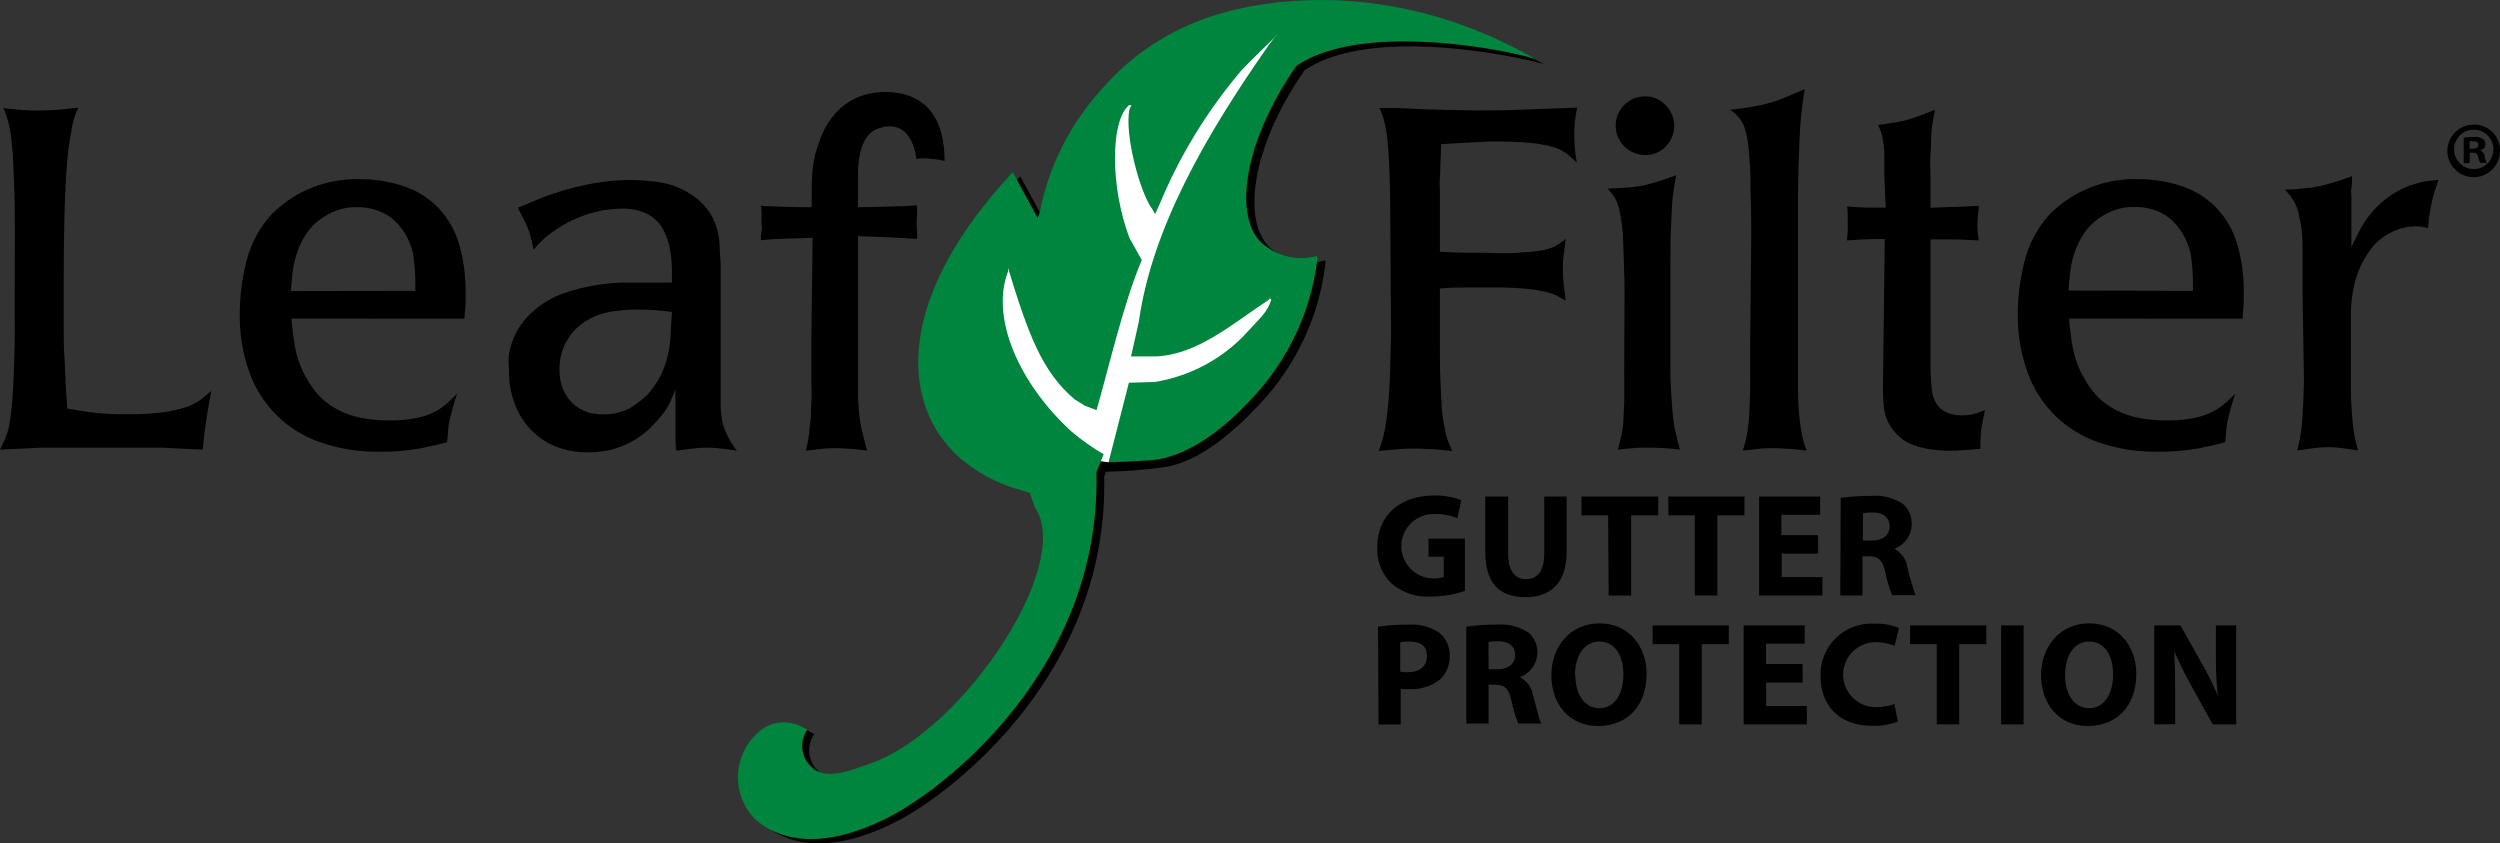 <svg width="166" height="56" viewBox="0 0 166 56" fill="none" xmlns="http://www.w3.org/2000/svg">
<rect x="0" y="0" width="166" height="56" fill="#333333" stroke="none"/>
<path d="M97.27 39.238C96.562 39.476 95.821 39.602 95.074 39.61C94.588 39.648 94.098 39.59 93.635 39.438C93.171 39.286 92.742 39.044 92.372 38.726C92.06 38.412 91.817 38.038 91.657 37.625C91.498 37.213 91.426 36.772 91.447 36.33C91.447 34.151 93.048 32.902 95.203 32.902C95.828 32.882 96.451 32.99 97.033 33.219L96.77 34.414C96.287 34.211 95.766 34.114 95.243 34.13C94.675 34.116 94.125 34.328 93.713 34.719C93.302 35.11 93.062 35.648 93.048 36.215C93.034 36.783 93.245 37.333 93.637 37.744C94.028 38.155 94.567 38.394 95.135 38.408C95.382 38.423 95.63 38.391 95.865 38.314V36.964H94.851V35.763H97.27V39.238Z" fill="black"/>
<path d="M100.14 32.97V36.755C100.14 37.882 100.566 38.456 101.329 38.456C102.093 38.456 102.538 37.916 102.538 36.755V32.97H104.024V36.654C104.024 38.678 102.998 39.65 101.282 39.65C99.566 39.65 98.621 38.732 98.621 36.634V32.97H100.14Z" fill="black"/>
<path d="M106.78 34.218H105.011V32.97H110.104V34.218H108.307V39.542H106.814L106.78 34.218Z" fill="black"/>
<path d="M112.535 34.218H110.779V32.97H115.832V34.218H114.035V39.542H112.535V34.218Z" fill="black"/>
<path d="M120.729 36.762H118.304V38.321H121.006V39.542H116.805V32.97H120.857V34.184H118.284V35.534H120.709L120.729 36.762Z" fill="black"/>
<path d="M122.222 33.064C122.877 32.968 123.539 32.923 124.201 32.929C124.948 32.859 125.696 33.04 126.329 33.442C126.527 33.605 126.685 33.812 126.79 34.046C126.896 34.28 126.946 34.535 126.937 34.792C126.938 35.153 126.827 35.505 126.618 35.8C126.41 36.095 126.116 36.318 125.775 36.438C126.009 36.559 126.211 36.735 126.363 36.95C126.516 37.164 126.615 37.412 126.653 37.673C126.802 38.298 126.982 38.915 127.193 39.522H125.64C125.437 39.028 125.283 38.514 125.181 37.99C125.005 37.174 124.721 36.944 124.12 36.937H123.667V39.542H122.195L122.222 33.064ZM123.694 35.892H124.289C125.032 35.892 125.471 35.52 125.471 34.947C125.471 34.373 125.059 34.036 124.377 34.029C124.151 34.024 123.924 34.04 123.701 34.076L123.694 35.892Z" fill="black"/>
<path d="M91.501 41.614C92.171 41.511 92.849 41.466 93.527 41.479C94.243 41.419 94.958 41.604 95.554 42.005C95.78 42.187 95.962 42.419 96.085 42.682C96.208 42.945 96.269 43.233 96.263 43.523C96.274 43.811 96.226 44.098 96.121 44.366C96.017 44.634 95.858 44.878 95.655 45.082C95.053 45.57 94.288 45.812 93.514 45.757C93.318 45.757 93.142 45.757 93.007 45.757V48.105H91.535L91.501 41.614ZM92.974 44.596C93.138 44.63 93.306 44.644 93.473 44.637C94.264 44.637 94.75 44.239 94.75 43.564C94.75 42.889 94.331 42.599 93.588 42.599C93.382 42.591 93.175 42.611 92.974 42.66V44.596Z" fill="black"/>
<path d="M97.364 41.614C98.022 41.517 98.686 41.472 99.35 41.478C100.097 41.409 100.845 41.589 101.478 41.991C101.675 42.155 101.832 42.362 101.936 42.596C102.041 42.83 102.089 43.085 102.079 43.341C102.075 43.697 101.961 44.044 101.753 44.333C101.545 44.623 101.253 44.842 100.917 44.96C101.151 45.082 101.354 45.258 101.507 45.472C101.661 45.687 101.762 45.934 101.802 46.195C102.005 46.931 102.207 47.788 102.336 48.044H100.816C100.613 47.55 100.459 47.037 100.357 46.512C100.181 45.696 99.897 45.473 99.289 45.46H98.843V48.044H97.364V41.614ZM98.843 44.441H99.424C100.167 44.441 100.606 44.07 100.606 43.496C100.606 42.923 100.201 42.585 99.512 42.578C99.286 42.573 99.06 42.589 98.837 42.626L98.843 44.441Z" fill="black"/>
<path d="M109.334 44.745C109.334 46.897 108.03 48.206 106.105 48.206C104.18 48.206 103.011 46.735 103.011 44.832C103.011 42.929 104.268 41.391 106.213 41.391C108.158 41.391 109.334 42.929 109.334 44.745ZM104.605 44.832C104.605 46.121 105.213 47.025 106.213 47.025C107.213 47.025 107.794 46.067 107.794 44.792C107.794 43.516 107.226 42.599 106.199 42.599C105.173 42.599 104.578 43.557 104.578 44.832H104.605Z" fill="black"/>
<path d="M111.502 42.774H109.732V41.526H114.792V42.774H112.995V48.098H111.502V42.774Z" fill="black"/>
<path d="M119.696 45.318H117.271V46.877H119.973V48.098H115.778V41.526H119.831V42.74H117.264V44.09H119.689L119.696 45.318Z" fill="black"/>
<path d="M126.018 47.909C125.48 48.117 124.906 48.214 124.329 48.193C122.053 48.193 120.884 46.776 120.884 44.9C120.867 44.428 120.95 43.959 121.125 43.521C121.301 43.083 121.567 42.687 121.906 42.358C122.245 42.03 122.648 41.776 123.091 41.612C123.534 41.449 124.007 41.381 124.478 41.411C125.033 41.392 125.585 41.491 126.099 41.701L125.795 42.882C125.399 42.718 124.974 42.636 124.546 42.639C123.972 42.639 123.423 42.867 123.017 43.272C122.612 43.677 122.384 44.226 122.384 44.798C122.384 45.371 122.612 45.92 123.017 46.325C123.423 46.73 123.972 46.958 124.546 46.958C124.969 46.958 125.389 46.887 125.788 46.749L126.018 47.909Z" fill="black"/>
<path d="M128.599 42.774H126.829V41.526H131.888V42.774H130.091V48.098H128.599V42.774Z" fill="black"/>
<path d="M134.367 41.526V48.098H132.874V41.526H134.367Z" fill="black"/>
<path d="M141.851 44.745C141.851 46.897 140.541 48.206 138.623 48.206C136.704 48.206 135.529 46.735 135.529 44.832C135.529 42.929 136.785 41.391 138.731 41.391C140.676 41.391 141.851 42.929 141.851 44.745ZM137.123 44.832C137.123 46.121 137.731 47.025 138.724 47.025C139.717 47.025 140.311 46.067 140.311 44.792C140.311 43.516 139.744 42.599 138.717 42.599C137.69 42.599 137.123 43.557 137.123 44.832Z" fill="black"/>
<path d="M143.04 48.098V41.526H144.783L146.134 43.935C146.558 44.66 146.933 45.413 147.255 46.189C147.165 45.276 147.124 44.359 147.134 43.442V41.526H148.485V48.098H146.924L145.519 45.561C145.095 44.809 144.712 44.034 144.371 43.24C144.412 44.103 144.432 45.035 144.432 46.108V48.085L143.04 48.098Z" fill="black"/>
<path d="M90.299 0.344C94.585 0.955 98.736 2.285 102.579 4.278C101.903 4.028 91.278 1.484 86.624 4.669C82.821 10.122 82.409 15.338 84.699 16.728C85.173 17.061 85.716 17.284 86.287 17.381C86.858 17.478 87.444 17.446 88.002 17.288V17.544C87.589 20.967 86.105 24.172 83.76 26.701C81.734 28.921 79.41 30.75 77.215 31.033C75.965 31.202 74.706 31.299 73.445 31.323L73.317 31.64C73.628 44.731 63.185 52.626 59.726 54.441C55.315 56.776 52.296 56.182 50.607 54.637C49.882 53.884 49.481 52.877 49.491 51.832C49.501 50.787 49.921 49.788 50.661 49.05C51.062 48.627 51.595 48.353 52.172 48.274C52.75 48.196 53.337 48.317 53.836 48.618L54.072 48.739C53.806 49.121 53.689 49.587 53.745 50.049C53.801 50.511 54.026 50.936 54.376 51.243C55.268 52.066 56.714 51.553 58.375 50.946C64.455 48.733 71.777 37.74 69.224 33.989L68.886 33.017L69.129 32.484C67.933 32.18 65.974 32.072 64.603 30.999C60.429 27.74 59.544 20.689 67.481 12.004L67.744 11.714L69.413 14.771L69.541 14.447C70.158 11.259 71.674 8.314 73.911 5.958C75.678 3.999 77.901 2.504 80.382 1.606C82.52 0.643 84.84 0.153 87.185 0.169L90.299 0.344Z" fill="black"/>
<path d="M85.428 2.537L84.874 3.252C80.592 9.325 77.052 15.54 76.188 21.707L76.12 23.023H77.822C80.524 22.882 84.706 18.057 84.8 20.23L84.895 20.135L84.989 20.223C84.692 21.107 84.314 21.35 83.084 22.7C81.49 24.275 79.438 25.305 77.221 25.642L75.532 25.689L73.628 30.696C71.5 30.52 71.743 29.346 71.324 28.988C67.852 25.763 65.245 20.736 66.42 17.645L67.454 17.085V18.077C68.805 22.456 69.75 24.609 71.925 26.445L72.601 26.613L72.533 25.884C73.286 22.951 74.22 20.066 75.33 17.247L73.979 16.12C72.817 13.03 74.249 6.309 75.188 6.856C75.141 8.462 76.066 11.991 76.721 12.821L76.89 13.131L77.194 12.456C78.072 10.277 80.936 4.46 83.49 2.719L85.361 1.761C85.597 1.721 85.82 1.498 86.036 1.613L85.428 2.537Z" fill="white"/>
<path d="M102.045 3.974C101.41 3.61 90.738 1.188 86.09 4.366C82.287 9.818 81.855 15.034 84.165 16.424C84.639 16.758 85.181 16.982 85.753 17.08C86.324 17.178 86.91 17.148 87.468 16.991V17.261C87.04 20.681 85.541 23.879 83.186 26.397C81.159 28.617 78.836 30.277 76.64 30.534C75.891 30.621 73.607 30.696 73.607 30.696L74.958 25.412L76.654 25.365C78.874 25.013 80.924 23.966 82.51 22.376C83.746 21.026 84.118 20.79 84.415 19.899L84.321 19.811L84.233 19.913C81.774 21.552 79.504 23.523 76.802 23.664H75.1L75.614 21.39C76.471 15.223 80.011 9.028 84.293 2.928L84.847 2.213L84.543 2.578C83.794 3.306 83.138 3.927 82.429 4.676C80.171 7.332 78.341 10.323 77.005 13.543L76.701 14.217L76.532 13.914C75.715 12.881 74.627 8.86 75.006 7.22L75.134 6.984H74.952L74.823 7.132C73.783 8.259 73.702 12.355 74.999 15.81L75.816 17.267C74.634 20.007 73.601 24.494 72.81 27.234L72.034 26.937L71.358 26.519C69.183 24.683 68.271 22.173 66.934 17.794V17.848V18.017C65.751 21.114 67.656 25.439 71.128 28.638C71.801 29.208 72.522 29.718 73.283 30.163L72.804 31.35C73.114 44.441 62.671 52.336 59.213 54.151C54.795 56.486 51.782 55.899 50.094 54.353C49.373 53.595 48.979 52.584 48.998 51.539C49.017 50.494 49.447 49.498 50.195 48.766C50.594 48.341 51.127 48.065 51.705 47.986C52.283 47.906 52.87 48.026 53.37 48.328L53.606 48.449C53.34 48.831 53.223 49.297 53.279 49.759C53.335 50.221 53.56 50.646 53.91 50.953C54.802 51.782 56.248 51.263 57.909 50.656C63.989 48.442 71.311 37.45 68.717 33.698L68.379 32.733L68.041 32.612C66.608 32.264 65.266 31.616 64.103 30.709C59.929 27.45 59.044 20.398 66.981 11.721L67.244 11.431L68.899 14.467L69.028 14.143C69.646 10.956 71.162 8.011 73.398 5.655C75.152 3.699 77.36 2.205 79.829 1.302C79.829 1.302 90.008 -2.969 102.045 3.974Z" fill="#00853E"/>
<path d="M0.986 15.317C0.986 14.366 0.986 13.489 0.952 12.692C0.919 11.896 0.898 11.114 0.858 10.331C0.817 9.885 0.777 9.514 0.75 9.204C0.723 8.893 0.675 8.63 0.621 8.394C0.567 8.158 0.507 7.949 0.446 7.76C0.385 7.571 0.304 7.368 0.223 7.159C0.347 7.19 0.474 7.21 0.601 7.22L1.277 7.287L2.013 7.335H2.688C3.139 7.335 3.571 7.314 3.985 7.274L5.208 7.146C5.147 7.274 5.086 7.416 5.019 7.571C4.938 7.792 4.871 8.017 4.816 8.246C4.758 8.597 4.683 9.022 4.593 9.521C4.519 10.041 4.451 10.702 4.404 11.505C4.357 12.308 4.303 13.293 4.276 14.46C4.249 15.628 4.229 17.018 4.229 18.651C4.229 19.771 4.229 20.729 4.229 21.519C4.229 22.308 4.229 23.03 4.276 23.664C4.323 24.299 4.323 24.886 4.357 25.425C4.391 25.965 4.424 26.532 4.465 27.126C5.019 27.227 5.586 27.322 6.167 27.396C6.932 27.478 7.701 27.514 8.471 27.504C9.252 27.515 10.033 27.472 10.808 27.376C11.319 27.313 11.823 27.202 12.314 27.045C12.667 26.933 12.999 26.767 13.3 26.552C13.554 26.365 13.797 26.165 14.03 25.952C13.949 26.39 13.874 26.768 13.827 27.079C13.78 27.389 13.726 27.673 13.685 27.949C13.645 28.226 13.604 28.509 13.57 28.806C13.537 29.103 13.503 29.481 13.462 29.852L12.057 29.791L10.774 29.724C10.315 29.724 9.788 29.724 9.187 29.724H4.458C3.783 29.724 3.263 29.724 2.776 29.724L1.425 29.791L0 29.852C0.155 29.564 0.292 29.266 0.412 28.961C0.541 28.604 0.629 28.232 0.675 27.855C0.736 27.45 0.79 26.957 0.831 26.377C0.871 25.797 0.905 25.189 0.925 24.569C0.946 23.948 0.966 23.327 0.979 22.713C0.993 22.099 0.979 21.559 0.979 21.093L0.986 15.317Z" fill="black"/>
<path d="M19.353 21.154C19.393 21.728 19.474 22.355 19.589 23.044C19.73 23.801 20.004 24.528 20.4 25.189C20.686 25.717 21.063 26.19 21.514 26.586C21.917 26.932 22.373 27.21 22.865 27.41C23.33 27.599 23.815 27.732 24.311 27.808C24.8 27.88 25.295 27.916 25.79 27.916C26.408 27.927 27.026 27.875 27.634 27.76C28.076 27.677 28.503 27.531 28.904 27.328C29.201 27.17 29.476 26.972 29.721 26.741C29.951 26.532 30.167 26.33 30.356 26.141C30.228 26.519 30.127 26.816 30.059 27.106C29.991 27.396 29.917 27.619 29.863 27.855C29.812 28.077 29.776 28.302 29.755 28.53C29.755 28.766 29.708 29.036 29.688 29.36C29.242 29.488 28.654 29.623 27.911 29.771C27.008 29.933 26.092 30.008 25.175 29.994C23.852 30.012 22.536 29.802 21.285 29.373C20.194 29.005 19.202 28.394 18.383 27.586C17.564 26.778 16.939 25.795 16.556 24.71C16.114 23.472 15.899 22.165 15.921 20.851C15.919 19.646 16.073 18.446 16.381 17.281C16.676 16.121 17.262 15.056 18.083 14.184C18.743 13.533 19.511 13.001 20.352 12.612C21.485 12.102 22.718 11.858 23.959 11.896C24.972 11.895 25.978 12.068 26.931 12.409C27.88 12.739 28.72 13.319 29.363 14.089C29.928 14.78 30.334 15.586 30.552 16.451C30.794 17.369 30.917 18.315 30.917 19.265C30.917 19.434 30.917 19.649 30.917 19.94C30.917 20.23 30.876 20.614 30.836 21.161L19.353 21.154ZM27.58 19.312C27.58 18.678 27.58 18.01 27.485 17.288C27.422 16.574 27.171 15.889 26.756 15.304C26.444 14.827 26.016 14.437 25.513 14.17C24.953 13.885 24.331 13.744 23.703 13.759C23.162 13.744 22.625 13.848 22.129 14.062C21.735 14.236 21.367 14.463 21.035 14.737C20.687 15.042 20.393 15.402 20.163 15.803C19.947 16.177 19.777 16.576 19.657 16.991C19.535 17.391 19.454 17.803 19.413 18.219C19.373 18.617 19.339 18.988 19.319 19.326L27.58 19.312Z" fill="black"/>
<path d="M47.851 25.534C47.851 26.127 47.851 26.627 47.851 27.032C47.866 27.393 47.914 27.752 47.993 28.105C48.075 28.42 48.193 28.726 48.344 29.015C48.508 29.339 48.705 29.644 48.932 29.926L47.959 29.791C47.287 29.703 46.605 29.703 45.933 29.791L44.913 29.92C44.872 29.683 44.852 29.444 44.852 29.204C44.852 28.961 44.852 28.624 44.852 28.206V25.851C44.744 26.127 44.622 26.418 44.487 26.728C44.274 27.149 44.001 27.538 43.677 27.882C43.569 28.008 43.4 28.19 43.17 28.428C42.52 29.047 41.736 29.508 40.88 29.778C40.271 29.959 39.638 30.046 39.002 30.034C38.274 30.044 37.55 29.908 36.875 29.636C36.257 29.386 35.699 29.006 35.24 28.523C34.773 28.028 34.41 27.446 34.173 26.809C33.914 26.102 33.785 25.355 33.794 24.602C33.769 24.29 33.762 23.977 33.774 23.664C33.875 22.921 34.148 22.212 34.571 21.593C34.84 21.207 35.16 20.859 35.524 20.56C36.091 20.078 36.744 19.708 37.449 19.467C38.122 19.234 38.813 19.058 39.516 18.941C40.108 18.842 40.706 18.784 41.306 18.765H42.454H43.386C43.778 18.765 44.19 18.765 44.616 18.765V17.949C44.614 17.448 44.564 16.949 44.467 16.458C44.381 15.995 44.217 15.55 43.981 15.142C43.737 14.743 43.389 14.419 42.974 14.204C42.446 13.951 41.864 13.831 41.279 13.853C40.738 13.859 40.199 13.922 39.671 14.042C39.112 14.171 38.569 14.359 38.05 14.602C37.535 14.842 37.046 15.133 36.591 15.473C36.155 15.789 35.764 16.164 35.429 16.586C35.368 16.269 35.307 16.006 35.254 15.79C35.203 15.586 35.139 15.385 35.064 15.189C34.985 14.985 34.894 14.784 34.794 14.589C34.686 14.373 34.551 14.11 34.382 13.792L35.686 13.252C36.192 13.043 36.767 12.841 37.401 12.645C38.09 12.444 38.789 12.281 39.495 12.159C40.302 12.015 41.121 11.945 41.941 11.95C42.542 11.959 43.142 12.006 43.737 12.092C44.478 12.2 45.188 12.464 45.818 12.868C46.236 13.123 46.609 13.447 46.919 13.826C47.179 14.155 47.382 14.524 47.52 14.919C47.658 15.318 47.744 15.733 47.777 16.154C47.777 16.593 47.831 17.052 47.851 17.504V25.534ZM37.152 24.582C37.149 24.941 37.201 25.298 37.307 25.642C37.419 25.98 37.596 26.294 37.827 26.566C38.062 26.854 38.36 27.085 38.698 27.241C39.122 27.434 39.584 27.526 40.049 27.511C40.665 27.529 41.275 27.387 41.819 27.099C42.269 26.84 42.68 26.52 43.042 26.148C43.359 25.788 43.631 25.392 43.852 24.967C44.057 24.551 44.216 24.115 44.325 23.664C44.434 23.206 44.504 22.738 44.535 22.268C44.535 21.782 44.589 21.262 44.616 20.716C44.271 20.668 43.94 20.635 43.562 20.601C43.184 20.567 42.812 20.554 42.387 20.554C41.961 20.554 41.637 20.554 41.15 20.621C40.707 20.652 40.27 20.735 39.847 20.871C39.577 20.963 39.317 21.08 39.07 21.222C38.741 21.402 38.441 21.629 38.178 21.896C37.876 22.22 37.629 22.592 37.449 22.996C37.236 23.497 37.135 24.038 37.152 24.582Z" fill="black"/>
<path d="M53.958 15.79L51.931 15.857C51.472 15.857 51.006 15.905 50.519 15.952C50.519 15.763 50.519 15.567 50.567 15.378C50.614 15.189 50.567 15 50.567 14.805C50.567 14.609 50.567 14.42 50.567 14.217C50.567 14.015 50.567 13.833 50.519 13.664C51.452 13.725 52.965 13.759 53.897 13.759V12.868C53.897 12.409 53.897 11.916 53.944 11.397C53.978 10.873 54.081 10.356 54.248 9.858C54.417 9.346 55.207 6.208 58.666 6.107C59.53 6.107 62.719 6.107 62.719 10.688C62.105 10.534 61.471 10.484 60.841 10.54C60.841 10.54 60.645 7.989 58.625 8.441C58.159 8.549 56.903 8.84 56.97 11.89V13.759C57.524 13.759 58.659 13.725 59.22 13.711C59.78 13.698 60.341 13.678 60.895 13.63C60.895 13.806 60.895 13.995 60.895 14.204C60.895 14.413 60.861 14.649 60.861 14.879C60.863 15.039 60.874 15.199 60.895 15.358C60.905 15.527 60.905 15.695 60.895 15.864C59.767 15.783 58.071 15.716 56.97 15.675V22.281C56.97 23.023 56.97 23.671 56.97 24.231C56.97 24.791 56.97 25.291 56.97 25.723C56.97 26.154 56.97 26.539 57.004 26.863C57.011 27.166 57.039 27.468 57.085 27.767C57.137 28.189 57.223 28.607 57.342 29.015C57.416 29.319 57.49 29.623 57.578 29.92L56.605 29.805C56.281 29.805 55.93 29.758 55.64 29.758C55.349 29.758 54.924 29.758 54.572 29.805L53.512 29.92C53.611 29.529 53.686 29.132 53.735 28.732C53.735 28.482 53.782 28.186 53.829 27.821C53.877 27.457 53.829 27.038 53.877 26.681C53.924 26.323 53.877 25.939 53.877 25.52C53.877 25.102 53.877 24.65 53.877 24.171C53.877 23.692 53.877 23.057 53.877 22.362L53.958 15.79Z" fill="black"/>
<path d="M92.325 16.107C92.325 14.33 92.309 12.917 92.278 11.869C92.244 10.823 92.197 10 92.136 9.393C92.095 8.938 92.02 8.487 91.913 8.043C91.834 7.744 91.728 7.453 91.596 7.173C91.805 7.173 92.149 7.173 92.629 7.173C93.109 7.173 93.642 7.22 94.25 7.24L96.141 7.301C96.817 7.301 97.412 7.335 97.979 7.335C98.999 7.335 100.073 7.335 101.208 7.274L104.72 7.146C104.653 7.503 104.605 7.821 104.578 8.03C104.544 8.294 104.528 8.56 104.531 8.826C104.522 9.487 104.579 10.147 104.7 10.796C104.484 10.587 104.261 10.385 104.024 10.196C103.702 9.961 103.334 9.798 102.944 9.717C102.474 9.596 101.995 9.517 101.512 9.48C100.944 9.427 100.33 9.4 99.674 9.4H98.783L97.945 9.447L96.803 9.507L95.689 9.575C95.689 10.081 95.655 10.506 95.642 10.857C95.628 11.208 95.642 11.532 95.608 11.809C95.574 12.085 95.608 12.382 95.608 12.665V16.714C96.351 16.755 96.959 16.782 97.391 16.782C97.823 16.782 98.202 16.782 98.499 16.782C98.796 16.782 99.222 16.815 99.647 16.815C100.073 16.815 100.546 16.815 101.073 16.755C101.509 16.741 101.945 16.698 102.376 16.626C102.638 16.579 102.894 16.505 103.14 16.404C103.298 16.336 103.447 16.25 103.585 16.147L103.964 15.864C103.923 16.221 103.883 16.539 103.835 16.849C103.793 17.176 103.772 17.505 103.775 17.834C103.774 18.2 103.794 18.564 103.835 18.927C103.883 19.278 103.923 19.602 103.964 19.96C103.795 19.872 103.639 19.791 103.504 19.703C103.343 19.614 103.173 19.539 102.998 19.481C102.795 19.42 102.559 19.359 102.282 19.305C102.005 19.251 101.653 19.204 101.235 19.164C100.816 19.123 100.255 19.096 99.708 19.089H98.499H97.391C96.945 19.089 96.351 19.089 95.608 19.157V22.679C95.608 23.651 95.608 24.494 95.642 25.216C95.675 25.938 95.696 26.566 95.736 27.092C95.773 27.594 95.847 28.093 95.959 28.584C96.002 28.837 96.07 29.086 96.162 29.326C96.236 29.508 96.324 29.71 96.432 29.947L95.243 29.832C94.851 29.832 94.453 29.785 94.054 29.785C93.656 29.785 93.21 29.785 92.798 29.832L91.541 29.947C91.735 29.466 91.877 28.966 91.967 28.455C92.062 27.929 92.136 27.342 92.19 26.708C92.244 26.073 92.284 25.358 92.305 24.616C92.325 23.874 92.345 22.996 92.366 22.038L92.325 16.107Z" fill="black"/>
<path d="M107.868 19.38C107.868 18.3 107.814 17.254 107.787 16.249C107.779 15.454 107.688 14.663 107.517 13.887C107.448 13.596 107.334 13.319 107.179 13.064C107.049 12.875 106.907 12.694 106.753 12.524L108.037 12.456C108.368 12.439 108.697 12.398 109.023 12.335C109.334 12.268 109.658 12.187 110.009 12.079C110.36 11.971 110.786 11.822 111.299 11.633C111.232 11.991 111.171 12.342 111.124 12.679C111.065 13.048 111.027 13.419 111.009 13.793C111.009 14.197 110.968 14.663 110.948 15.203C110.928 15.743 110.914 16.404 110.914 17.187V24.677C110.914 25.439 110.962 26.067 110.995 26.552C111.029 27.038 111.063 27.457 111.103 27.808C111.142 28.139 111.201 28.468 111.279 28.793C111.353 29.096 111.441 29.468 111.549 29.852C111.191 29.812 110.874 29.778 110.516 29.758C110.158 29.738 109.84 29.724 109.482 29.724C109.124 29.724 108.773 29.724 108.435 29.758C108.098 29.791 107.76 29.812 107.422 29.852C107.523 29.474 107.604 29.177 107.659 28.914C107.718 28.631 107.761 28.345 107.787 28.057C107.787 27.733 107.834 27.315 107.848 26.809C107.861 26.303 107.848 25.601 107.848 24.71L107.868 19.38ZM109.219 10.297C108.712 10.292 108.227 10.088 107.868 9.73C107.592 9.461 107.402 9.115 107.323 8.738C107.244 8.361 107.279 7.968 107.424 7.611C107.569 7.254 107.817 6.947 108.137 6.731C108.456 6.515 108.833 6.399 109.219 6.397C109.478 6.392 109.735 6.441 109.974 6.542C110.213 6.644 110.427 6.794 110.604 6.984C110.965 7.35 111.167 7.843 111.167 8.357C111.167 8.871 110.965 9.364 110.604 9.73C110.422 9.918 110.203 10.065 109.961 10.163C109.719 10.26 109.459 10.306 109.199 10.297H109.219Z" fill="black"/>
<path d="M116.284 15.412C116.284 14.312 116.251 13.387 116.237 12.679C116.224 11.97 116.237 11.363 116.19 10.891C116.143 10.418 116.136 10.02 116.095 9.71C116.055 9.4 116.001 9.103 115.933 8.806C115.868 8.468 115.727 8.15 115.521 7.875C115.334 7.654 115.121 7.457 114.886 7.288C115.46 7.22 115.94 7.159 116.332 7.092C116.701 7.035 117.066 6.956 117.426 6.856C117.784 6.755 118.136 6.634 118.48 6.491C118.838 6.343 119.284 6.154 119.831 5.918C119.645 7.034 119.53 8.161 119.486 9.292C119.439 10.412 119.405 11.545 119.385 12.665V23.03C119.385 24.042 119.385 25.021 119.385 25.965C119.39 26.76 119.448 27.554 119.561 28.341C119.628 28.745 119.682 29.049 119.736 29.245C119.798 29.475 119.877 29.701 119.973 29.92L118.892 29.805C118.534 29.805 118.176 29.758 117.818 29.758C117.46 29.758 117.102 29.758 116.764 29.805L115.717 29.92C115.785 29.731 115.845 29.521 115.906 29.299C115.986 28.991 116.04 28.677 116.068 28.361C116.109 28.091 116.143 27.74 116.163 27.315C116.183 26.89 116.197 26.445 116.21 25.965C116.224 25.486 116.21 25.007 116.21 24.508C116.21 24.009 116.21 23.536 116.21 23.091L116.284 15.412Z" fill="black"/>
<path d="M125.12 11.728C125.12 11.114 125.12 10.628 125.12 10.27C125.12 9.912 125.072 9.595 125.039 9.379C125.018 9.184 124.975 8.992 124.91 8.806C124.853 8.633 124.786 8.464 124.708 8.3L125.775 8.138C126.053 8.1 126.328 8.043 126.599 7.969C126.863 7.895 127.139 7.8 127.423 7.699L128.49 7.288C128.423 7.578 128.369 7.854 128.328 8.111C128.288 8.367 128.254 8.657 128.234 9.002C128.213 9.346 128.234 9.737 128.186 10.189C128.139 10.641 128.186 11.208 128.186 11.89V13.793L129.537 13.745C130.01 13.745 130.632 13.705 131.395 13.664C131.395 13.9 131.348 14.123 131.334 14.339C131.309 14.563 131.297 14.788 131.3 15.014C131.302 15.333 131.333 15.652 131.395 15.965C130.672 15.918 130.044 15.898 129.537 15.898C129.031 15.898 128.565 15.898 128.186 15.898C128.186 17.247 128.186 18.556 128.186 19.872V23.853C128.179 24.511 128.206 25.169 128.268 25.824C128.295 26.255 128.456 26.668 128.727 27.005C128.887 27.177 129.083 27.313 129.301 27.403C129.614 27.53 129.95 27.59 130.287 27.578C130.57 27.583 130.852 27.547 131.125 27.47C131.356 27.407 131.582 27.325 131.8 27.227C131.74 27.524 131.685 27.781 131.645 27.99C131.602 28.184 131.571 28.38 131.55 28.577C131.55 28.759 131.51 28.941 131.503 29.13C131.496 29.319 131.503 29.555 131.503 29.805L130.328 29.899C130.051 29.899 129.801 29.933 129.564 29.933C129.037 29.938 128.51 29.895 127.991 29.805C127.616 29.736 127.249 29.63 126.896 29.488C126.631 29.379 126.385 29.229 126.167 29.043C125.991 28.889 125.831 28.72 125.687 28.536C125.369 28.119 125.167 27.626 125.1 27.106C125.053 26.716 125.029 26.324 125.025 25.932L125.147 15.871C124.579 15.871 123.742 15.871 122.641 15.965C122.641 15.776 122.675 15.581 122.688 15.392C122.702 15.203 122.688 15.021 122.688 14.852C122.688 14.683 122.688 14.474 122.688 14.285C122.688 14.096 122.688 13.9 122.641 13.711C123.188 13.752 123.661 13.779 124.053 13.786H125.214L125.12 11.728Z" fill="black"/>
<path d="M137.387 21.154C137.427 21.728 137.508 22.355 137.623 23.044C137.764 23.801 138.038 24.528 138.434 25.189C138.72 25.715 139.094 26.188 139.541 26.586C139.945 26.93 140.401 27.208 140.892 27.41C141.356 27.599 141.842 27.733 142.338 27.808C142.828 27.88 143.322 27.916 143.817 27.916C144.436 27.927 145.053 27.875 145.661 27.76C146.103 27.677 146.53 27.531 146.931 27.328C147.242 27.171 147.53 26.974 147.789 26.741C148.019 26.532 148.235 26.33 148.424 26.141C148.296 26.519 148.194 26.816 148.12 27.106C148.046 27.396 147.985 27.619 147.931 27.855C147.879 28.077 147.843 28.302 147.823 28.53C147.823 28.766 147.775 29.036 147.755 29.36C147.309 29.488 146.722 29.623 145.979 29.771C145.076 29.933 144.16 30.008 143.243 29.994C141.92 30.012 140.604 29.802 139.352 29.373C138.262 29.005 137.269 28.394 136.45 27.586C135.631 26.778 135.007 25.795 134.624 24.71C134.18 23.473 133.962 22.165 133.982 20.851C133.982 19.646 134.139 18.446 134.448 17.281C134.745 16.123 135.328 15.058 136.144 14.184C136.915 13.421 137.836 12.824 138.848 12.431C139.86 12.037 140.942 11.855 142.027 11.896C143.04 11.895 144.046 12.068 144.999 12.409C145.946 12.737 146.785 13.319 147.424 14.089C147.995 14.777 148.403 15.584 148.62 16.451C148.862 17.369 148.985 18.315 148.985 19.265C148.985 19.434 148.985 19.649 148.985 19.94C148.985 20.23 148.944 20.614 148.904 21.161L137.387 21.154ZM145.614 19.312C145.614 18.678 145.614 18.01 145.519 17.288C145.45 16.575 145.199 15.892 144.79 15.304C144.48 14.822 144.052 14.428 143.547 14.157C142.987 13.872 142.365 13.73 141.737 13.745C141.196 13.73 140.659 13.834 140.163 14.049C139.769 14.223 139.401 14.45 139.068 14.724C138.719 15.027 138.425 15.387 138.197 15.79C137.979 16.163 137.806 16.562 137.684 16.977C137.569 17.372 137.49 17.776 137.447 18.185C137.407 18.583 137.373 18.954 137.353 19.292L145.614 19.312Z" fill="black"/>
<path d="M152.889 19.38C152.889 18.705 152.889 18.111 152.889 17.618C152.889 17.126 152.889 16.68 152.889 16.269C152.889 15.857 152.855 15.554 152.828 15.257C152.799 14.979 152.749 14.704 152.679 14.434C152.622 14.017 152.477 13.616 152.254 13.259C152.072 13.003 151.896 12.774 151.727 12.585C152.24 12.585 152.666 12.537 153.017 12.504C153.349 12.479 153.678 12.432 154.003 12.362C154.307 12.301 154.625 12.213 154.956 12.112C155.287 12.011 155.692 11.869 156.178 11.694C156.178 12.038 156.178 12.301 156.131 12.49C156.084 12.679 156.131 12.861 156.131 13.03C156.131 13.199 156.131 13.381 156.131 13.57C156.131 13.759 156.131 14.015 156.131 14.332V16.424C156.28 16.087 156.482 15.668 156.753 15.169C157.036 14.646 157.393 14.166 157.813 13.745C158.298 13.262 158.857 12.859 159.468 12.551C160.234 12.188 161.066 11.983 161.913 11.95C161.805 12.247 161.684 12.625 161.549 13.091C161.376 13.768 161.265 14.459 161.218 15.155C161.08 15.117 160.94 15.085 160.799 15.061C160.654 15.038 160.507 15.027 160.36 15.027C159.794 15.041 159.24 15.184 158.739 15.446C158.127 15.751 157.611 16.218 157.246 16.795C156.965 17.193 156.738 17.627 156.57 18.084C156.415 18.523 156.298 18.975 156.219 19.434C156.147 19.88 156.106 20.331 156.097 20.783C156.097 21.222 156.097 21.613 156.097 21.971V25.304C156.097 25.918 156.097 26.438 156.131 26.863C156.165 27.288 156.178 27.659 156.212 27.99C156.246 28.32 156.287 28.624 156.334 28.907C156.381 29.191 156.469 29.528 156.577 29.913L155.591 29.765C155.264 29.717 154.935 29.692 154.605 29.69C154.259 29.691 153.913 29.715 153.571 29.765C153.247 29.818 152.896 29.866 152.538 29.913C152.72 29.222 152.833 28.514 152.875 27.801C152.929 27.005 152.963 26.195 152.983 25.372L152.889 19.38Z" fill="black"/>
<path d="M166 9.96C166.012 10.308 165.92 10.652 165.734 10.948C165.549 11.244 165.279 11.477 164.96 11.618C164.641 11.76 164.287 11.802 163.943 11.741C163.599 11.679 163.282 11.516 163.032 11.273C162.781 11.03 162.61 10.717 162.539 10.376C162.468 10.035 162.5 9.68 162.633 9.357C162.766 9.034 162.992 8.759 163.282 8.565C163.573 8.372 163.915 8.27 164.264 8.273C164.489 8.268 164.713 8.309 164.923 8.391C165.132 8.474 165.323 8.597 165.485 8.754C165.646 8.911 165.775 9.098 165.863 9.305C165.952 9.512 165.998 9.735 166 9.96ZM162.947 9.96C162.955 10.217 163.039 10.467 163.188 10.677C163.337 10.887 163.546 11.049 163.786 11.141C164.027 11.234 164.29 11.253 164.542 11.197C164.794 11.141 165.023 11.012 165.202 10.826C165.381 10.64 165.5 10.405 165.546 10.152C165.592 9.898 165.562 9.637 165.46 9.4C165.357 9.163 165.187 8.962 164.971 8.822C164.755 8.681 164.502 8.608 164.244 8.61C164.068 8.613 163.895 8.65 163.735 8.721C163.574 8.791 163.429 8.892 163.308 9.019C163.188 9.146 163.093 9.296 163.031 9.46C162.969 9.624 162.941 9.798 162.947 9.973V9.96ZM163.98 10.83H163.589V9.143C163.812 9.111 164.038 9.096 164.264 9.096C164.473 9.076 164.683 9.12 164.865 9.224C164.92 9.266 164.964 9.32 164.994 9.382C165.023 9.445 165.037 9.513 165.034 9.582C165.028 9.678 164.991 9.769 164.927 9.841C164.863 9.913 164.777 9.962 164.683 9.98C164.766 10.014 164.839 10.071 164.892 10.143C164.946 10.216 164.979 10.302 164.987 10.392C165 10.539 165.046 10.682 165.122 10.81H164.683C164.616 10.684 164.57 10.547 164.548 10.405C164.543 10.364 164.53 10.325 164.509 10.29C164.489 10.254 164.461 10.223 164.428 10.199C164.396 10.174 164.358 10.156 164.318 10.147C164.278 10.137 164.237 10.135 164.196 10.142H164.001L163.98 10.83ZM163.98 9.879H164.169C164.386 9.879 164.568 9.805 164.568 9.629C164.568 9.454 164.453 9.379 164.19 9.379C164.12 9.37 164.05 9.37 163.98 9.379V9.879Z" fill="black"/>
</svg>
